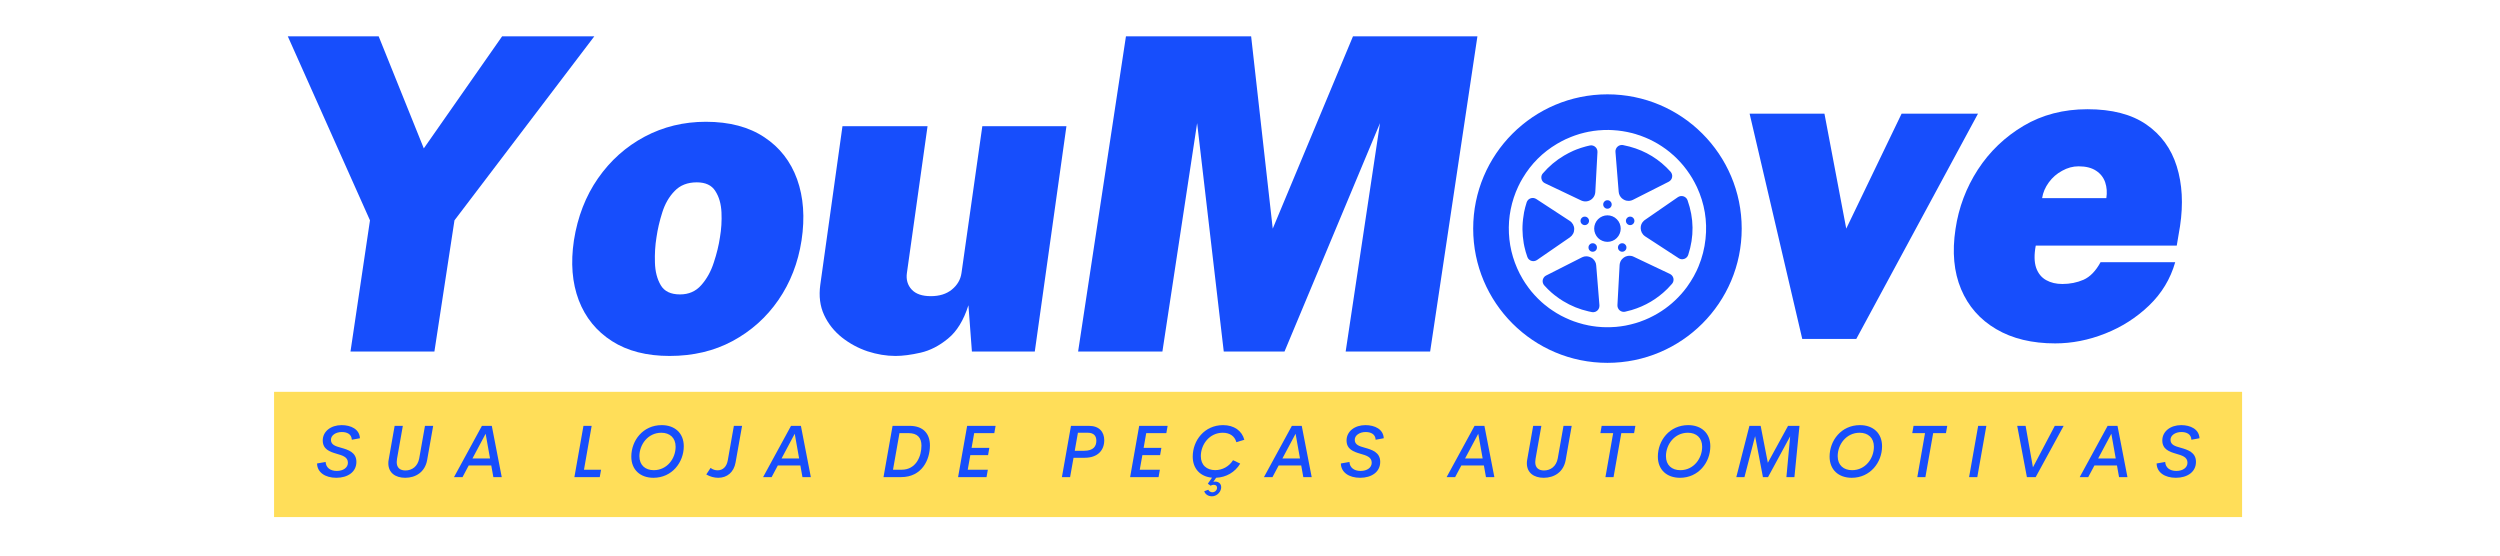 <?xml version="1.0" encoding="UTF-8"?>
<svg xmlns="http://www.w3.org/2000/svg" xmlns:xlink="http://www.w3.org/1999/xlink" width="270" zoomAndPan="magnify" viewBox="0 0 202.5 45" height="60" preserveAspectRatio="xMidYMid meet" version="1.0">
  <defs>
    <g></g>
    <clipPath id="27c76f5735">
      <path d="M 119.328 7.641 L 141.078 7.641 L 141.078 29.391 L 119.328 29.391 Z M 119.328 7.641 " clip-rule="nonzero"></path>
    </clipPath>
  </defs>
  <g fill="#174efc" fill-opacity="1">
    <g transform="translate(20.734, 28.473)">
      <g>
        <path d="M 7.656 0 L 9.234 -10.625 L 2.578 -25.531 L 9.938 -25.531 L 13.594 -16.453 L 19.938 -25.531 L 27.406 -25.531 L 16.078 -10.625 L 14.453 0 Z M 7.656 0 "></path>
      </g>
    </g>
  </g>
  <g fill="#174efc" fill-opacity="1">
    <g transform="translate(45.628, 28.473)">
      <g>
        <path d="M 8.609 0.359 C 6.754 0.359 5.195 -0.039 3.938 -0.844 C 2.688 -1.645 1.789 -2.75 1.25 -4.156 C 0.719 -5.562 0.586 -7.176 0.859 -9 C 1.16 -10.914 1.812 -12.594 2.812 -14.031 C 3.82 -15.477 5.082 -16.602 6.594 -17.406 C 8.102 -18.207 9.754 -18.609 11.547 -18.609 C 13.453 -18.609 15.031 -18.191 16.281 -17.359 C 17.531 -16.535 18.414 -15.398 18.938 -13.953 C 19.457 -12.504 19.578 -10.852 19.297 -9 C 19.016 -7.188 18.391 -5.578 17.422 -4.172 C 16.453 -2.766 15.211 -1.656 13.703 -0.844 C 12.203 -0.039 10.504 0.359 8.609 0.359 Z M 9.453 -4.625 C 10.16 -4.625 10.734 -4.875 11.172 -5.375 C 11.617 -5.875 11.957 -6.484 12.188 -7.203 C 12.426 -7.922 12.594 -8.602 12.688 -9.25 C 12.801 -9.906 12.844 -10.578 12.812 -11.266 C 12.781 -11.961 12.613 -12.539 12.312 -13 C 12.02 -13.469 11.52 -13.703 10.812 -13.703 C 10.062 -13.703 9.461 -13.469 9.016 -13 C 8.566 -12.539 8.234 -11.961 8.016 -11.266 C 7.797 -10.578 7.641 -9.906 7.547 -9.25 C 7.441 -8.602 7.398 -7.922 7.422 -7.203 C 7.441 -6.484 7.598 -5.875 7.891 -5.375 C 8.18 -4.875 8.703 -4.625 9.453 -4.625 Z M 9.453 -4.625 "></path>
      </g>
    </g>
  </g>
  <g fill="#174efc" fill-opacity="1">
    <g transform="translate(65.365, 28.473)">
      <g>
        <path d="M 7.172 0.359 C 6.43 0.359 5.676 0.234 4.906 -0.016 C 4.145 -0.273 3.453 -0.648 2.828 -1.141 C 2.203 -1.641 1.723 -2.242 1.391 -2.953 C 1.055 -3.672 0.953 -4.488 1.078 -5.406 L 2.875 -18.25 L 9.766 -18.25 L 8.094 -6.359 C 8.02 -5.828 8.148 -5.379 8.484 -5.016 C 8.816 -4.66 9.332 -4.484 10.031 -4.484 C 10.727 -4.484 11.297 -4.66 11.734 -5.016 C 12.18 -5.379 12.441 -5.828 12.516 -6.359 L 14.203 -18.25 L 21.016 -18.25 L 18.453 0 L 13.359 0 L 13.078 -3.75 C 12.691 -2.531 12.141 -1.629 11.422 -1.047 C 10.711 -0.461 9.973 -0.082 9.203 0.094 C 8.43 0.27 7.754 0.359 7.172 0.359 Z M 7.172 0.359 "></path>
      </g>
    </g>
  </g>
  <g fill="#174efc" fill-opacity="1">
    <g transform="translate(86.233, 28.473)">
      <g>
        <path d="M 1.094 0 L 4.969 -25.531 L 15.109 -25.531 L 16.859 -9.953 L 23.359 -25.531 L 33.438 -25.531 L 29.609 0 L 22.766 0 L 25.547 -18.5 L 17.812 0 L 12.891 0 L 10.734 -18.5 L 7.922 0 Z M 1.094 0 "></path>
      </g>
    </g>
  </g>
  <g clip-path="url(#27c76f5735)">
    <path fill="#174efc" d="M 130.203 7.641 C 124.195 7.641 119.328 12.512 119.328 18.516 C 119.328 24.523 124.195 29.391 130.203 29.391 C 136.211 29.391 141.078 24.523 141.078 18.516 C 141.078 12.512 136.211 7.641 130.203 7.641 Z M 138.148 19.355 C 138.066 20.121 137.879 20.863 137.582 21.578 C 137.535 21.695 137.48 21.812 137.426 21.93 C 137.285 22.23 137.121 22.527 136.938 22.809 C 136.844 22.961 136.742 23.109 136.637 23.254 C 136.559 23.359 136.48 23.461 136.398 23.562 C 135.801 24.293 135.098 24.902 134.285 25.383 C 134.18 25.445 134.074 25.504 133.965 25.562 C 133.938 25.578 133.91 25.59 133.883 25.605 C 133.781 25.66 133.68 25.711 133.578 25.758 C 133.57 25.762 133.566 25.766 133.559 25.766 C 133.449 25.816 133.34 25.863 133.23 25.91 C 133.203 25.922 133.176 25.934 133.148 25.941 C 133.047 25.984 132.945 26.02 132.848 26.055 C 132.836 26.059 132.824 26.066 132.812 26.07 C 132.699 26.105 132.59 26.141 132.477 26.176 C 132.449 26.184 132.422 26.191 132.391 26.199 C 132.293 26.227 132.195 26.254 132.098 26.277 C 132.078 26.281 132.062 26.289 132.047 26.289 C 131.938 26.316 131.824 26.34 131.711 26.363 C 131.684 26.367 131.656 26.375 131.629 26.379 C 131.527 26.395 131.43 26.41 131.332 26.426 C 131.312 26.43 131.297 26.434 131.277 26.434 C 131.164 26.449 131.051 26.461 130.938 26.473 C 130.91 26.477 130.883 26.477 130.855 26.48 C 130.758 26.488 130.664 26.492 130.566 26.496 C 130.543 26.5 130.523 26.5 130.5 26.5 C 130.387 26.504 130.273 26.508 130.16 26.504 C 130.137 26.504 130.109 26.504 130.086 26.504 C 129.988 26.504 129.891 26.5 129.793 26.496 C 129.773 26.492 129.75 26.492 129.73 26.492 C 129.617 26.484 129.508 26.477 129.395 26.465 C 129.371 26.461 129.344 26.457 129.316 26.457 C 129.223 26.445 129.125 26.434 129.027 26.418 C 129.008 26.414 128.988 26.41 128.969 26.41 C 128.859 26.391 128.75 26.371 128.637 26.352 C 128.613 26.344 128.586 26.34 128.559 26.332 C 128.465 26.312 128.367 26.293 128.273 26.27 C 128.254 26.262 128.238 26.258 128.219 26.254 C 128.113 26.227 128.004 26.195 127.898 26.164 C 127.871 26.156 127.844 26.148 127.82 26.141 C 127.727 26.109 127.633 26.078 127.539 26.047 C 127.52 26.039 127.504 26.035 127.488 26.031 C 127.383 25.992 127.277 25.953 127.176 25.91 C 127.148 25.898 127.125 25.887 127.098 25.875 C 127.008 25.84 126.914 25.797 126.824 25.754 C 126.809 25.75 126.797 25.742 126.781 25.734 C 126.68 25.688 126.578 25.637 126.48 25.586 C 126.453 25.57 126.43 25.559 126.406 25.547 C 126.316 25.496 126.227 25.445 126.141 25.395 C 126.129 25.387 126.113 25.383 126.102 25.375 C 126.004 25.316 125.91 25.254 125.816 25.191 C 125.793 25.18 125.77 25.16 125.746 25.145 C 125.656 25.09 125.574 25.027 125.488 24.969 C 125.477 24.961 125.469 24.953 125.457 24.945 C 125.367 24.879 125.277 24.809 125.188 24.734 C 125.164 24.719 125.145 24.699 125.121 24.684 C 125.039 24.613 124.957 24.543 124.875 24.473 C 124.871 24.465 124.863 24.461 124.855 24.453 C 124.77 24.375 124.684 24.297 124.602 24.215 C 124.582 24.195 124.562 24.172 124.539 24.152 C 124.461 24.074 124.387 23.992 124.309 23.91 C 124.305 23.906 124.301 23.902 124.297 23.898 C 124.215 23.809 124.141 23.719 124.062 23.629 C 124.047 23.605 124.027 23.586 124.008 23.562 C 123.938 23.473 123.863 23.379 123.793 23.285 C 123.793 23.285 123.789 23.281 123.789 23.277 C 123.715 23.184 123.648 23.082 123.582 22.984 C 123.562 22.957 123.547 22.934 123.531 22.91 C 123.465 22.809 123.398 22.703 123.336 22.598 C 123 22.035 122.742 21.441 122.551 20.816 C 122.363 20.191 122.254 19.551 122.223 18.895 C 122.191 18.242 122.238 17.594 122.367 16.953 C 122.496 16.312 122.699 15.695 122.977 15.105 C 123.086 14.871 123.207 14.645 123.34 14.426 C 124.031 13.262 124.957 12.34 126.121 11.648 C 126.227 11.586 126.332 11.527 126.441 11.469 C 126.469 11.457 126.496 11.441 126.523 11.426 C 126.625 11.375 126.727 11.324 126.828 11.273 C 126.836 11.273 126.84 11.27 126.848 11.266 C 126.957 11.215 127.066 11.168 127.176 11.125 C 127.203 11.113 127.23 11.102 127.258 11.09 C 127.359 11.051 127.461 11.012 127.559 10.977 C 127.57 10.973 127.582 10.969 127.594 10.965 C 127.707 10.926 127.816 10.891 127.93 10.855 C 127.957 10.848 127.984 10.84 128.012 10.832 C 128.113 10.805 128.211 10.777 128.309 10.754 C 128.324 10.75 128.34 10.746 128.355 10.742 C 128.469 10.715 128.582 10.691 128.695 10.668 C 128.723 10.664 128.75 10.66 128.777 10.656 C 128.875 10.637 128.973 10.621 129.07 10.605 C 129.09 10.605 129.109 10.602 129.129 10.598 C 129.242 10.582 129.355 10.57 129.469 10.559 C 129.496 10.559 129.523 10.555 129.551 10.555 C 129.648 10.547 129.742 10.539 129.84 10.535 C 129.863 10.535 129.883 10.531 129.906 10.531 C 130.02 10.527 130.133 10.527 130.242 10.527 C 130.27 10.527 130.297 10.527 130.32 10.527 C 130.418 10.531 130.516 10.535 130.613 10.539 C 130.633 10.539 130.656 10.539 130.676 10.543 C 130.789 10.547 130.898 10.559 131.012 10.57 C 131.035 10.57 131.062 10.574 131.09 10.578 C 131.184 10.59 131.281 10.602 131.379 10.617 C 131.398 10.617 131.418 10.621 131.438 10.625 C 131.547 10.641 131.656 10.66 131.766 10.684 C 131.793 10.688 131.82 10.695 131.844 10.699 C 131.941 10.719 132.035 10.742 132.133 10.766 C 132.148 10.77 132.168 10.773 132.188 10.777 C 132.293 10.805 132.402 10.836 132.508 10.867 C 132.535 10.875 132.562 10.883 132.586 10.895 C 132.68 10.922 132.773 10.953 132.867 10.984 C 132.883 10.992 132.902 10.996 132.918 11.004 C 133.023 11.043 133.125 11.082 133.23 11.125 C 133.258 11.133 133.281 11.145 133.305 11.156 C 133.398 11.195 133.492 11.234 133.582 11.277 C 133.594 11.285 133.609 11.289 133.625 11.297 C 133.727 11.344 133.828 11.395 133.926 11.449 C 133.949 11.461 133.977 11.473 134 11.488 C 134.09 11.535 134.18 11.586 134.266 11.637 C 134.277 11.645 134.289 11.652 134.305 11.66 C 134.398 11.715 134.496 11.777 134.59 11.84 C 134.613 11.855 134.637 11.871 134.66 11.887 C 134.746 11.945 134.832 12.004 134.918 12.066 C 134.926 12.074 134.938 12.078 134.945 12.086 C 135.039 12.156 135.129 12.227 135.219 12.297 C 135.242 12.316 135.262 12.332 135.285 12.352 C 135.367 12.418 135.449 12.488 135.527 12.562 C 135.535 12.566 135.543 12.574 135.551 12.578 C 135.637 12.656 135.723 12.738 135.805 12.82 C 135.824 12.84 135.844 12.859 135.863 12.879 C 135.941 12.957 136.02 13.039 136.094 13.121 C 136.102 13.125 136.105 13.133 136.109 13.137 C 136.188 13.223 136.266 13.312 136.34 13.402 C 136.359 13.426 136.379 13.449 136.398 13.473 C 136.469 13.562 136.543 13.652 136.609 13.746 C 136.613 13.75 136.617 13.75 136.617 13.754 C 136.688 13.852 136.758 13.949 136.824 14.051 C 136.84 14.074 136.859 14.098 136.875 14.125 C 136.941 14.227 137.008 14.328 137.07 14.434 C 137.207 14.668 137.336 14.91 137.453 15.156 C 138.07 16.492 138.305 17.891 138.148 19.352 Z M 129.555 24.73 C 129.555 24.77 129.555 24.809 129.547 24.848 C 129.547 24.859 129.543 24.871 129.539 24.887 C 129.535 24.91 129.527 24.934 129.52 24.957 C 129.516 24.973 129.508 24.984 129.5 24.996 C 129.492 25.016 129.48 25.035 129.469 25.055 C 129.461 25.07 129.449 25.082 129.441 25.094 C 129.43 25.109 129.414 25.125 129.398 25.141 C 129.387 25.152 129.375 25.16 129.363 25.172 C 129.348 25.184 129.332 25.195 129.312 25.207 C 129.301 25.215 129.285 25.223 129.273 25.23 C 129.254 25.242 129.234 25.25 129.215 25.258 C 129.199 25.262 129.184 25.266 129.168 25.27 C 129.148 25.277 129.125 25.281 129.105 25.281 C 129.09 25.285 129.074 25.289 129.059 25.289 C 129.055 25.289 129.047 25.289 129.043 25.289 C 129.012 25.289 128.98 25.285 128.949 25.281 C 128.859 25.266 128.766 25.246 128.676 25.223 C 127.941 25.059 127.254 24.777 126.613 24.387 C 126.508 24.324 126.406 24.258 126.305 24.188 C 126.176 24.098 126.047 24.004 125.918 23.902 C 125.844 23.844 125.773 23.785 125.699 23.723 C 125.484 23.535 125.277 23.332 125.086 23.117 C 125.059 23.09 125.035 23.055 125.016 23.02 C 124.996 22.984 124.98 22.945 124.973 22.91 C 124.941 22.789 124.949 22.676 125 22.566 C 125.051 22.453 125.129 22.371 125.238 22.316 L 126.977 21.434 L 128.133 20.848 C 128.16 20.836 128.191 20.82 128.227 20.809 C 128.234 20.805 128.246 20.805 128.258 20.801 C 128.277 20.793 128.297 20.785 128.32 20.781 C 128.332 20.777 128.344 20.777 128.359 20.773 C 128.375 20.773 128.395 20.77 128.414 20.766 C 128.426 20.766 128.441 20.766 128.453 20.766 C 128.469 20.762 128.48 20.762 128.492 20.762 C 128.496 20.762 128.5 20.762 128.504 20.762 C 128.547 20.762 128.59 20.766 128.633 20.773 C 128.641 20.777 128.648 20.777 128.656 20.781 C 128.695 20.789 128.73 20.797 128.766 20.812 C 128.773 20.812 128.781 20.816 128.789 20.82 C 128.828 20.836 128.867 20.855 128.902 20.875 C 128.91 20.879 128.918 20.887 128.926 20.891 C 128.961 20.91 128.988 20.934 129.02 20.957 C 129.023 20.965 129.027 20.969 129.035 20.973 C 129.066 21 129.094 21.031 129.121 21.066 C 129.129 21.074 129.133 21.082 129.141 21.09 C 129.164 21.121 129.188 21.156 129.203 21.191 C 129.207 21.195 129.211 21.199 129.211 21.203 C 129.23 21.242 129.246 21.285 129.262 21.328 C 129.262 21.34 129.266 21.352 129.27 21.359 C 129.281 21.406 129.289 21.453 129.293 21.5 C 129.293 21.5 129.535 24.492 129.535 24.492 Z M 135.438 22.984 C 135.316 23.125 135.191 23.258 135.062 23.391 C 134.238 24.207 133.273 24.781 132.164 25.113 C 131.988 25.164 131.809 25.211 131.629 25.25 C 131.594 25.258 131.559 25.262 131.523 25.262 C 131.52 25.262 131.516 25.258 131.512 25.258 C 131.5 25.258 131.488 25.258 131.473 25.254 C 131.449 25.254 131.426 25.25 131.402 25.246 C 131.387 25.242 131.375 25.234 131.359 25.23 C 131.34 25.223 131.32 25.215 131.301 25.207 C 131.285 25.199 131.273 25.191 131.262 25.184 C 131.242 25.172 131.223 25.16 131.207 25.148 C 131.195 25.137 131.184 25.129 131.172 25.117 C 131.156 25.102 131.145 25.086 131.129 25.07 C 131.121 25.059 131.109 25.047 131.102 25.035 C 131.09 25.016 131.078 24.996 131.07 24.977 C 131.062 24.965 131.055 24.953 131.051 24.938 C 131.039 24.914 131.031 24.891 131.027 24.867 C 131.023 24.855 131.02 24.844 131.02 24.832 C 131.012 24.793 131.008 24.754 131.012 24.715 L 131.188 21.477 C 131.191 21.445 131.195 21.414 131.199 21.383 C 131.199 21.371 131.203 21.363 131.203 21.355 C 131.211 21.332 131.215 21.312 131.223 21.289 C 131.223 21.281 131.227 21.27 131.23 21.262 C 131.238 21.238 131.246 21.219 131.254 21.195 C 131.258 21.191 131.262 21.184 131.262 21.176 C 131.277 21.148 131.289 21.125 131.305 21.098 C 131.309 21.094 131.312 21.09 131.316 21.082 C 131.328 21.062 131.344 21.043 131.355 21.027 C 131.363 21.02 131.367 21.012 131.375 21.004 C 131.387 20.988 131.402 20.973 131.418 20.961 C 131.422 20.953 131.43 20.945 131.438 20.941 C 131.453 20.922 131.473 20.906 131.496 20.891 C 131.496 20.887 131.5 20.887 131.5 20.883 C 131.523 20.867 131.547 20.852 131.574 20.836 C 131.578 20.832 131.586 20.828 131.594 20.824 C 131.613 20.812 131.633 20.805 131.648 20.793 C 131.66 20.789 131.668 20.785 131.676 20.781 C 131.695 20.773 131.715 20.766 131.734 20.762 C 131.742 20.758 131.75 20.754 131.758 20.754 C 131.785 20.742 131.812 20.738 131.844 20.73 C 131.848 20.73 131.852 20.73 131.859 20.73 C 131.883 20.727 131.906 20.723 131.93 20.719 C 131.938 20.719 131.949 20.719 131.957 20.719 C 131.969 20.719 131.98 20.719 131.988 20.719 C 132 20.719 132.008 20.719 132.016 20.719 C 132.031 20.719 132.043 20.719 132.055 20.723 C 132.074 20.723 132.094 20.727 132.113 20.727 C 132.125 20.73 132.137 20.73 132.148 20.734 C 132.168 20.738 132.191 20.746 132.211 20.75 C 132.223 20.754 132.23 20.754 132.242 20.758 C 132.273 20.77 132.305 20.781 132.332 20.797 L 132.906 21.07 L 135.262 22.188 C 135.332 22.223 135.395 22.27 135.445 22.332 C 135.496 22.395 135.527 22.465 135.547 22.543 C 135.562 22.621 135.562 22.699 135.543 22.777 C 135.523 22.855 135.488 22.922 135.438 22.984 Z M 136.691 16.219 C 137.211 17.688 137.23 19.164 136.746 20.645 C 136.734 20.68 136.719 20.715 136.699 20.746 C 136.695 20.754 136.688 20.762 136.684 20.77 C 136.668 20.797 136.648 20.82 136.625 20.84 C 136.625 20.844 136.621 20.848 136.617 20.852 C 136.594 20.875 136.566 20.895 136.539 20.914 C 136.531 20.918 136.523 20.922 136.516 20.926 C 136.492 20.941 136.465 20.953 136.438 20.965 C 136.434 20.965 136.426 20.969 136.418 20.973 C 136.387 20.98 136.355 20.988 136.32 20.992 C 136.312 20.996 136.305 20.996 136.297 20.996 C 136.285 20.996 136.27 21 136.254 21 C 136.242 21 136.227 20.996 136.211 20.996 C 136.203 20.996 136.199 20.996 136.191 20.996 C 136.16 20.988 136.125 20.98 136.094 20.973 C 136.086 20.969 136.078 20.965 136.07 20.965 C 136.035 20.949 136.004 20.934 135.973 20.914 L 133.258 19.145 C 133.23 19.125 133.203 19.102 133.176 19.082 C 133.148 19.059 133.125 19.035 133.102 19.012 C 133.059 18.961 133.02 18.906 132.988 18.848 C 132.93 18.734 132.898 18.613 132.895 18.48 C 132.891 18.238 132.98 18.039 133.16 17.875 C 133.188 17.852 133.215 17.832 133.242 17.812 L 135.91 15.969 C 135.941 15.949 135.973 15.934 136.008 15.918 C 136.016 15.914 136.023 15.914 136.031 15.91 C 136.066 15.898 136.098 15.891 136.133 15.883 C 136.137 15.883 136.141 15.883 136.145 15.883 C 136.164 15.879 136.184 15.879 136.203 15.879 C 136.215 15.879 136.227 15.879 136.234 15.883 C 136.246 15.883 136.254 15.883 136.262 15.883 C 136.297 15.887 136.328 15.895 136.359 15.902 C 136.363 15.902 136.367 15.906 136.371 15.906 C 136.398 15.918 136.43 15.93 136.457 15.945 C 136.461 15.949 136.469 15.953 136.477 15.957 C 136.508 15.977 136.535 15.996 136.559 16.02 C 136.586 16.043 136.605 16.07 136.629 16.098 C 136.633 16.105 136.637 16.113 136.641 16.121 C 136.66 16.152 136.68 16.184 136.691 16.219 Z M 130.938 11.977 C 130.945 11.965 130.957 11.953 130.965 11.941 C 130.977 11.922 130.992 11.906 131.008 11.891 C 131.02 11.883 131.031 11.871 131.043 11.863 C 131.059 11.848 131.074 11.836 131.094 11.824 C 131.105 11.816 131.117 11.809 131.133 11.801 C 131.152 11.793 131.172 11.781 131.191 11.777 C 131.207 11.77 131.223 11.766 131.234 11.762 C 131.258 11.758 131.277 11.754 131.301 11.75 C 131.316 11.746 131.332 11.746 131.348 11.746 C 131.352 11.746 131.359 11.742 131.363 11.742 C 131.395 11.742 131.426 11.746 131.457 11.75 C 131.641 11.785 131.82 11.828 132 11.875 C 133.309 12.227 134.414 12.906 135.32 13.914 C 135.371 13.973 135.41 14.043 135.43 14.121 C 135.453 14.195 135.457 14.273 135.441 14.352 C 135.426 14.434 135.395 14.504 135.348 14.566 C 135.297 14.633 135.238 14.68 135.168 14.719 L 132.273 16.184 C 132.242 16.199 132.211 16.211 132.18 16.223 C 132.172 16.227 132.16 16.23 132.148 16.234 C 132.129 16.238 132.105 16.246 132.086 16.25 C 132.074 16.254 132.062 16.254 132.047 16.258 C 132.031 16.262 132.012 16.266 131.992 16.266 C 131.977 16.266 131.965 16.27 131.953 16.27 C 131.938 16.27 131.926 16.27 131.91 16.27 C 131.91 16.27 131.906 16.27 131.902 16.27 C 131.859 16.27 131.816 16.266 131.773 16.258 C 131.766 16.258 131.758 16.254 131.746 16.254 C 131.711 16.246 131.676 16.234 131.641 16.223 C 131.633 16.219 131.625 16.215 131.617 16.215 C 131.578 16.199 131.539 16.18 131.504 16.156 C 131.496 16.152 131.488 16.148 131.48 16.141 C 131.445 16.121 131.418 16.098 131.387 16.074 C 131.383 16.07 131.379 16.066 131.371 16.062 C 131.34 16.031 131.312 16 131.285 15.969 C 131.277 15.961 131.273 15.953 131.266 15.941 C 131.242 15.91 131.219 15.875 131.199 15.84 C 131.199 15.836 131.195 15.832 131.195 15.828 C 131.176 15.789 131.16 15.746 131.145 15.703 C 131.145 15.695 131.141 15.684 131.137 15.672 C 131.125 15.625 131.117 15.578 131.113 15.531 L 130.852 12.301 C 130.852 12.262 130.852 12.223 130.855 12.184 C 130.859 12.172 130.863 12.16 130.867 12.148 C 130.871 12.121 130.879 12.098 130.887 12.074 C 130.891 12.062 130.898 12.047 130.906 12.035 C 130.914 12.016 130.926 11.996 130.938 11.977 Z M 124.273 21.148 C 124.27 21.148 124.266 21.148 124.262 21.148 C 124.242 21.152 124.223 21.152 124.203 21.152 C 124.191 21.152 124.18 21.152 124.168 21.152 C 124.16 21.152 124.152 21.152 124.145 21.148 C 124.109 21.145 124.078 21.141 124.043 21.129 C 124.043 21.129 124.039 21.125 124.035 21.125 C 124.004 21.117 123.977 21.102 123.949 21.09 C 123.941 21.082 123.938 21.078 123.93 21.074 C 123.898 21.059 123.871 21.039 123.848 21.016 C 123.82 20.988 123.797 20.961 123.777 20.934 C 123.773 20.926 123.77 20.918 123.762 20.91 C 123.742 20.879 123.727 20.848 123.715 20.812 C 123.617 20.543 123.539 20.266 123.477 19.984 C 123.457 19.891 123.441 19.797 123.422 19.707 C 123.359 19.336 123.324 18.961 123.32 18.582 C 123.32 18.398 123.324 18.211 123.34 18.023 C 123.348 17.93 123.355 17.84 123.367 17.746 C 123.387 17.562 123.414 17.379 123.449 17.195 C 123.504 16.922 123.574 16.652 123.66 16.387 C 123.672 16.352 123.688 16.32 123.707 16.285 C 123.711 16.277 123.719 16.27 123.723 16.262 C 123.738 16.238 123.758 16.215 123.781 16.191 C 123.781 16.188 123.785 16.184 123.789 16.18 C 123.812 16.156 123.84 16.137 123.867 16.117 C 123.875 16.113 123.883 16.109 123.891 16.105 C 123.914 16.09 123.941 16.078 123.969 16.07 C 123.973 16.066 123.98 16.062 123.984 16.062 C 124.02 16.051 124.051 16.043 124.086 16.039 C 124.094 16.039 124.102 16.039 124.109 16.039 C 124.121 16.035 124.137 16.035 124.152 16.035 C 124.164 16.035 124.18 16.035 124.195 16.039 C 124.203 16.039 124.207 16.039 124.215 16.039 C 124.246 16.043 124.281 16.051 124.312 16.062 C 124.32 16.062 124.328 16.066 124.336 16.07 C 124.367 16.082 124.402 16.098 124.434 16.117 L 127.148 17.891 C 127.258 17.961 127.348 18.059 127.414 18.176 C 127.477 18.293 127.512 18.418 127.512 18.551 C 127.512 18.684 127.484 18.812 127.422 18.93 C 127.359 19.047 127.273 19.145 127.164 19.223 L 126.562 19.637 L 124.496 21.062 C 124.465 21.082 124.43 21.102 124.398 21.113 C 124.391 21.117 124.383 21.121 124.375 21.121 C 124.34 21.133 124.309 21.145 124.273 21.148 Z M 124.859 14.488 C 124.852 14.453 124.848 14.414 124.848 14.375 C 124.848 14.25 124.887 14.141 124.969 14.047 C 125.461 13.473 126.035 12.988 126.688 12.602 C 126.812 12.527 126.941 12.457 127.07 12.391 C 127.195 12.328 127.324 12.266 127.453 12.207 C 127.539 12.172 127.625 12.133 127.711 12.102 C 127.828 12.055 127.945 12.016 128.062 11.977 C 128.184 11.938 128.309 11.898 128.434 11.867 C 128.488 11.852 128.539 11.84 128.59 11.828 C 128.652 11.812 128.715 11.797 128.777 11.785 C 128.812 11.777 128.848 11.773 128.883 11.773 C 128.887 11.773 128.891 11.773 128.891 11.773 C 128.906 11.773 128.918 11.777 128.934 11.777 C 128.957 11.781 128.98 11.785 129.004 11.789 C 129.02 11.793 129.031 11.797 129.047 11.801 C 129.066 11.809 129.086 11.816 129.105 11.828 C 129.121 11.832 129.133 11.84 129.145 11.848 C 129.164 11.859 129.18 11.871 129.199 11.887 C 129.211 11.895 129.223 11.906 129.23 11.914 C 129.246 11.93 129.262 11.945 129.277 11.961 C 129.285 11.973 129.293 11.984 129.305 11.996 C 129.316 12.016 129.328 12.035 129.336 12.055 C 129.344 12.07 129.352 12.082 129.355 12.094 C 129.363 12.117 129.371 12.141 129.379 12.168 C 129.383 12.18 129.387 12.191 129.387 12.203 C 129.395 12.242 129.398 12.281 129.395 12.32 L 129.219 15.555 C 129.215 15.59 129.211 15.621 129.207 15.652 C 129.207 15.66 129.203 15.672 129.199 15.68 C 129.195 15.699 129.191 15.723 129.184 15.742 C 129.184 15.754 129.18 15.762 129.176 15.773 C 129.168 15.793 129.16 15.816 129.152 15.836 C 129.148 15.844 129.145 15.848 129.141 15.855 C 129.129 15.883 129.117 15.91 129.102 15.934 C 129.098 15.941 129.094 15.945 129.09 15.949 C 129.078 15.969 129.062 15.988 129.051 16.004 C 129.043 16.012 129.039 16.02 129.031 16.027 C 129.02 16.043 129.004 16.059 128.992 16.074 C 128.984 16.078 128.977 16.086 128.969 16.094 C 128.953 16.109 128.934 16.129 128.914 16.145 C 128.91 16.145 128.906 16.148 128.906 16.148 C 128.883 16.168 128.859 16.184 128.832 16.199 C 128.828 16.203 128.82 16.207 128.812 16.211 C 128.793 16.219 128.773 16.23 128.758 16.238 C 128.746 16.242 128.738 16.246 128.73 16.25 C 128.711 16.258 128.691 16.266 128.672 16.273 C 128.664 16.277 128.656 16.277 128.648 16.281 C 128.621 16.289 128.594 16.297 128.562 16.301 C 128.559 16.301 128.555 16.305 128.547 16.305 C 128.523 16.309 128.5 16.312 128.477 16.312 C 128.469 16.312 128.457 16.312 128.449 16.312 C 128.438 16.312 128.426 16.316 128.418 16.316 C 128.406 16.316 128.398 16.312 128.391 16.312 C 128.375 16.312 128.363 16.312 128.352 16.312 C 128.332 16.309 128.312 16.309 128.293 16.305 C 128.281 16.301 128.27 16.301 128.258 16.297 C 128.238 16.293 128.215 16.289 128.195 16.281 C 128.188 16.281 128.176 16.277 128.164 16.273 C 128.133 16.262 128.105 16.25 128.074 16.238 C 128.074 16.238 127.098 15.773 127.098 15.773 L 125.145 14.844 C 124.992 14.773 124.898 14.652 124.859 14.488 Z M 131.277 18.516 C 131.277 18.66 131.25 18.797 131.195 18.926 C 131.141 19.059 131.062 19.176 130.961 19.277 C 130.863 19.379 130.746 19.453 130.613 19.508 C 130.484 19.562 130.344 19.59 130.203 19.59 C 130.059 19.59 129.922 19.562 129.793 19.508 C 129.66 19.453 129.543 19.379 129.441 19.277 C 129.344 19.176 129.266 19.059 129.211 18.926 C 129.156 18.797 129.129 18.66 129.129 18.516 C 129.129 18.375 129.156 18.238 129.211 18.105 C 129.266 17.973 129.344 17.855 129.441 17.758 C 129.543 17.656 129.66 17.578 129.793 17.523 C 129.922 17.469 130.059 17.441 130.203 17.441 C 130.344 17.441 130.484 17.469 130.613 17.523 C 130.746 17.578 130.863 17.656 130.961 17.758 C 131.062 17.855 131.141 17.973 131.195 18.105 C 131.25 18.238 131.277 18.375 131.277 18.516 Z M 129.859 16.562 C 129.859 16.465 129.895 16.387 129.961 16.32 C 130.027 16.25 130.109 16.219 130.203 16.219 C 130.297 16.219 130.379 16.25 130.445 16.32 C 130.512 16.387 130.547 16.465 130.547 16.562 C 130.547 16.656 130.512 16.738 130.445 16.805 C 130.379 16.871 130.297 16.906 130.203 16.906 C 130.109 16.906 130.027 16.871 129.961 16.805 C 129.895 16.738 129.859 16.656 129.859 16.562 Z M 128.668 20.047 C 128.668 19.949 128.699 19.871 128.766 19.805 C 128.832 19.734 128.914 19.703 129.008 19.703 C 129.105 19.703 129.184 19.734 129.254 19.805 C 129.32 19.871 129.352 19.949 129.352 20.047 C 129.352 20.141 129.32 20.223 129.254 20.289 C 129.184 20.355 129.105 20.391 129.008 20.391 C 128.914 20.391 128.832 20.355 128.766 20.289 C 128.699 20.223 128.668 20.141 128.668 20.047 Z M 131.742 20.047 C 131.742 20.141 131.707 20.223 131.641 20.289 C 131.574 20.355 131.492 20.391 131.398 20.391 C 131.305 20.391 131.223 20.355 131.156 20.289 C 131.09 20.223 131.055 20.141 131.055 20.047 C 131.055 19.949 131.09 19.871 131.156 19.805 C 131.223 19.734 131.305 19.703 131.398 19.703 C 131.492 19.703 131.574 19.734 131.641 19.805 C 131.707 19.871 131.742 19.949 131.742 20.047 Z M 128.711 17.891 C 128.711 17.984 128.676 18.066 128.609 18.133 C 128.543 18.199 128.461 18.234 128.367 18.234 C 128.273 18.234 128.191 18.199 128.125 18.133 C 128.055 18.066 128.023 17.984 128.023 17.891 C 128.023 17.793 128.055 17.715 128.125 17.648 C 128.191 17.578 128.273 17.547 128.367 17.547 C 128.461 17.547 128.543 17.578 128.609 17.648 C 128.676 17.715 128.711 17.793 128.711 17.891 Z M 131.699 17.891 C 131.699 17.793 131.734 17.715 131.801 17.648 C 131.867 17.578 131.949 17.547 132.043 17.547 C 132.137 17.547 132.219 17.578 132.285 17.648 C 132.352 17.715 132.387 17.793 132.387 17.891 C 132.387 17.984 132.352 18.066 132.285 18.133 C 132.219 18.199 132.137 18.234 132.043 18.234 C 131.949 18.234 131.867 18.199 131.801 18.133 C 131.734 18.066 131.699 17.984 131.699 17.891 Z M 131.699 17.891 " fill-opacity="1" fill-rule="nonzero"></path>
  </g>
  <path fill="#ffde59" d="M 22.199 31.738 L 181.609 31.738 L 181.609 41.883 L 22.199 41.883 L 22.199 31.738 " fill-opacity="1" fill-rule="nonzero"></path>
  <g fill="#174efc" fill-opacity="1">
    <g transform="translate(25.513, 38.646)">
      <g>
        <path d="M 1.727 0.055 C 2.652 0.055 3.355 -0.414 3.355 -1.234 C 3.355 -2.008 2.695 -2.215 2.109 -2.379 C 1.664 -2.504 1.293 -2.609 1.293 -3.027 C 1.293 -3.379 1.676 -3.652 2.176 -3.652 C 2.598 -3.652 2.969 -3.477 2.984 -3.027 L 3.641 -3.148 C 3.609 -3.883 2.91 -4.211 2.156 -4.211 C 1.289 -4.211 0.629 -3.703 0.629 -2.969 C 0.629 -2.25 1.199 -2.055 1.754 -1.891 C 2.227 -1.754 2.668 -1.633 2.668 -1.164 C 2.668 -0.766 2.289 -0.5 1.766 -0.5 C 1.234 -0.5 0.887 -0.773 0.863 -1.227 L 0.168 -1.105 C 0.18 -0.383 0.828 0.055 1.727 0.055 Z M 1.727 0.055 "></path>
      </g>
    </g>
  </g>
  <g fill="#174efc" fill-opacity="1">
    <g transform="translate(31.017, 38.646)">
      <g>
        <path d="M 1.805 0.055 C 2.66 0.055 3.41 -0.414 3.582 -1.383 L 4.07 -4.152 L 3.406 -4.152 L 2.941 -1.523 C 2.82 -0.859 2.352 -0.539 1.824 -0.539 C 1.41 -0.539 1.117 -0.738 1.117 -1.215 C 1.117 -1.289 1.125 -1.383 1.141 -1.477 L 1.613 -4.152 L 0.949 -4.152 L 0.469 -1.43 C 0.445 -1.324 0.438 -1.223 0.438 -1.121 C 0.438 -0.355 1.004 0.055 1.805 0.055 Z M 1.805 0.055 "></path>
      </g>
    </g>
  </g>
  <g fill="#174efc" fill-opacity="1">
    <g transform="translate(36.934, 38.646)">
      <g>
        <path d="M 3.027 0 L 3.707 0 L 2.902 -4.152 L 2.102 -4.152 L -0.16 0 L 0.531 0 L 1.031 -0.941 L 2.859 -0.941 Z M 1.336 -1.512 L 2.402 -3.512 L 2.758 -1.512 Z M 1.336 -1.512 "></path>
      </g>
    </g>
  </g>
  <g fill="#174efc" fill-opacity="1">
    <g transform="translate(42.835, 38.646)">
      <g></g>
    </g>
  </g>
  <g fill="#174efc" fill-opacity="1">
    <g transform="translate(46.225, 38.646)">
      <g>
        <path d="M 1.078 -0.598 L 1.699 -4.152 L 1.035 -4.152 L 0.301 0 L 2.355 0 L 2.461 -0.598 Z M 1.078 -0.598 "></path>
      </g>
    </g>
  </g>
  <g fill="#174efc" fill-opacity="1">
    <g transform="translate(50.784, 38.646)">
      <g>
        <path d="M 2.145 0.055 C 3.648 0.055 4.602 -1.195 4.602 -2.5 C 4.602 -3.566 3.871 -4.211 2.812 -4.211 C 1.297 -4.211 0.352 -2.965 0.352 -1.66 C 0.352 -0.594 1.078 0.055 2.145 0.055 Z M 2.172 -0.562 C 1.488 -0.562 1.008 -0.965 1.008 -1.695 C 1.008 -2.645 1.703 -3.594 2.785 -3.594 C 3.465 -3.594 3.941 -3.188 3.941 -2.461 C 3.941 -1.512 3.258 -0.562 2.172 -0.562 Z M 2.172 -0.562 "></path>
      </g>
    </g>
  </g>
  <g fill="#174efc" fill-opacity="1">
    <g transform="translate(57.354, 38.646)">
      <g>
        <path d="M 0.824 0.055 C 1.535 0.055 2.09 -0.387 2.23 -1.199 L 2.754 -4.152 L 2.09 -4.152 L 1.598 -1.367 C 1.508 -0.852 1.211 -0.551 0.777 -0.551 C 0.574 -0.551 0.375 -0.609 0.203 -0.746 L -0.145 -0.215 C 0.156 -0.039 0.492 0.055 0.824 0.055 Z M 0.824 0.055 "></path>
      </g>
    </g>
  </g>
  <g fill="#174efc" fill-opacity="1">
    <g transform="translate(61.971, 38.646)">
      <g>
        <path d="M 3.027 0 L 3.707 0 L 2.902 -4.152 L 2.102 -4.152 L -0.16 0 L 0.531 0 L 1.031 -0.941 L 2.859 -0.941 Z M 1.336 -1.512 L 2.402 -3.512 L 2.758 -1.512 Z M 1.336 -1.512 "></path>
      </g>
    </g>
  </g>
  <g fill="#174efc" fill-opacity="1">
    <g transform="translate(67.872, 38.646)">
      <g></g>
    </g>
  </g>
  <g fill="#174efc" fill-opacity="1">
    <g transform="translate(71.263, 38.646)">
      <g>
        <path d="M 0.301 0 L 1.73 0 C 3.406 0 4.062 -1.395 4.062 -2.566 C 4.062 -3.52 3.516 -4.152 2.418 -4.152 L 1.035 -4.152 Z M 1.07 -0.598 L 1.594 -3.562 L 2.332 -3.562 C 3.051 -3.562 3.375 -3.188 3.375 -2.551 C 3.375 -1.695 2.945 -0.598 1.766 -0.598 Z M 1.07 -0.598 "></path>
      </g>
    </g>
  </g>
  <g fill="#174efc" fill-opacity="1">
    <g transform="translate(77.304, 38.646)">
      <g>
        <path d="M 3.234 -3.562 L 3.34 -4.152 L 1.035 -4.152 L 0.301 0 L 2.605 0 L 2.711 -0.598 L 1.082 -0.598 L 1.293 -1.781 L 2.73 -1.781 L 2.832 -2.367 L 1.395 -2.367 L 1.605 -3.562 Z M 3.234 -3.562 "></path>
      </g>
    </g>
  </g>
  <g fill="#174efc" fill-opacity="1">
    <g transform="translate(82.324, 38.646)">
      <g></g>
    </g>
  </g>
  <g fill="#174efc" fill-opacity="1">
    <g transform="translate(85.714, 38.646)">
      <g>
        <path d="M 2.496 -4.152 L 1.035 -4.152 L 0.301 0 L 0.965 0 L 1.242 -1.566 L 2.137 -1.566 C 3.234 -1.566 3.73 -2.203 3.73 -2.984 C 3.73 -3.656 3.328 -4.152 2.496 -4.152 Z M 2.094 -2.133 L 1.34 -2.133 L 1.598 -3.594 L 2.395 -3.594 C 2.898 -3.594 3.09 -3.32 3.09 -2.949 C 3.09 -2.508 2.867 -2.133 2.094 -2.133 Z M 2.094 -2.133 "></path>
      </g>
    </g>
  </g>
  <g fill="#174efc" fill-opacity="1">
    <g transform="translate(91.239, 38.646)">
      <g>
        <path d="M 3.234 -3.562 L 3.34 -4.152 L 1.035 -4.152 L 0.301 0 L 2.605 0 L 2.711 -0.598 L 1.082 -0.598 L 1.293 -1.781 L 2.73 -1.781 L 2.832 -2.367 L 1.395 -2.367 L 1.605 -3.562 Z M 3.234 -3.562 "></path>
      </g>
    </g>
  </g>
  <g fill="#174efc" fill-opacity="1">
    <g transform="translate(96.259, 38.646)">
      <g>
        <path d="M 2.172 -0.566 C 1.488 -0.566 1.008 -0.969 1.008 -1.699 C 1.008 -2.648 1.707 -3.594 2.785 -3.594 C 3.34 -3.594 3.754 -3.328 3.887 -2.828 L 4.531 -3.023 C 4.34 -3.754 3.699 -4.211 2.812 -4.211 C 1.297 -4.211 0.352 -2.965 0.352 -1.66 C 0.352 -0.668 0.977 -0.039 1.914 0.047 L 1.574 0.535 L 1.809 0.699 C 1.879 0.645 1.969 0.621 2.047 0.621 C 2.227 0.621 2.352 0.727 2.316 0.922 C 2.285 1.105 2.117 1.23 1.949 1.23 C 1.812 1.23 1.668 1.148 1.613 1.023 L 1.285 1.141 C 1.348 1.371 1.59 1.555 1.906 1.555 C 2.262 1.555 2.586 1.273 2.648 0.922 C 2.703 0.59 2.5 0.363 2.172 0.363 C 2.121 0.363 2.07 0.371 2.02 0.379 L 2.25 0.051 C 3.051 0.02 3.773 -0.387 4.199 -1.094 L 3.617 -1.371 C 3.305 -0.867 2.762 -0.566 2.172 -0.566 Z M 2.172 -0.566 "></path>
      </g>
    </g>
  </g>
  <g fill="#174efc" fill-opacity="1">
    <g transform="translate(102.54, 38.646)">
      <g>
        <path d="M 3.027 0 L 3.707 0 L 2.902 -4.152 L 2.102 -4.152 L -0.16 0 L 0.531 0 L 1.031 -0.941 L 2.859 -0.941 Z M 1.336 -1.512 L 2.402 -3.512 L 2.758 -1.512 Z M 1.336 -1.512 "></path>
      </g>
    </g>
  </g>
  <g fill="#174efc" fill-opacity="1">
    <g transform="translate(108.442, 38.646)">
      <g>
        <path d="M 1.727 0.055 C 2.652 0.055 3.355 -0.414 3.355 -1.234 C 3.355 -2.008 2.695 -2.215 2.109 -2.379 C 1.664 -2.504 1.293 -2.609 1.293 -3.027 C 1.293 -3.379 1.676 -3.652 2.176 -3.652 C 2.598 -3.652 2.969 -3.477 2.984 -3.027 L 3.641 -3.148 C 3.609 -3.883 2.91 -4.211 2.156 -4.211 C 1.289 -4.211 0.629 -3.703 0.629 -2.969 C 0.629 -2.25 1.199 -2.055 1.754 -1.891 C 2.227 -1.754 2.668 -1.633 2.668 -1.164 C 2.668 -0.766 2.289 -0.5 1.766 -0.5 C 1.234 -0.5 0.887 -0.773 0.863 -1.227 L 0.168 -1.105 C 0.18 -0.383 0.828 0.055 1.727 0.055 Z M 1.727 0.055 "></path>
      </g>
    </g>
  </g>
  <g fill="#174efc" fill-opacity="1">
    <g transform="translate(113.946, 38.646)">
      <g></g>
    </g>
  </g>
  <g fill="#174efc" fill-opacity="1">
    <g transform="translate(117.336, 38.646)">
      <g>
        <path d="M 3.027 0 L 3.707 0 L 2.902 -4.152 L 2.102 -4.152 L -0.16 0 L 0.531 0 L 1.031 -0.941 L 2.859 -0.941 Z M 1.336 -1.512 L 2.402 -3.512 L 2.758 -1.512 Z M 1.336 -1.512 "></path>
      </g>
    </g>
  </g>
  <g fill="#174efc" fill-opacity="1">
    <g transform="translate(123.238, 38.646)">
      <g>
        <path d="M 1.805 0.055 C 2.66 0.055 3.41 -0.414 3.582 -1.383 L 4.07 -4.152 L 3.406 -4.152 L 2.941 -1.523 C 2.82 -0.859 2.352 -0.539 1.824 -0.539 C 1.41 -0.539 1.117 -0.738 1.117 -1.215 C 1.117 -1.289 1.125 -1.383 1.141 -1.477 L 1.613 -4.152 L 0.949 -4.152 L 0.469 -1.43 C 0.445 -1.324 0.438 -1.223 0.438 -1.121 C 0.438 -0.355 1.004 0.055 1.805 0.055 Z M 1.805 0.055 "></path>
      </g>
    </g>
  </g>
  <g fill="#174efc" fill-opacity="1">
    <g transform="translate(129.154, 38.646)">
      <g>
        <path d="M 3.312 -4.152 L 0.582 -4.152 L 0.477 -3.562 L 1.512 -3.562 L 0.887 0 L 1.543 0 L 2.172 -3.562 L 3.207 -3.562 Z M 3.312 -4.152 "></path>
      </g>
    </g>
  </g>
  <g fill="#174efc" fill-opacity="1">
    <g transform="translate(133.934, 38.646)">
      <g>
        <path d="M 2.145 0.055 C 3.648 0.055 4.602 -1.195 4.602 -2.5 C 4.602 -3.566 3.871 -4.211 2.812 -4.211 C 1.297 -4.211 0.352 -2.965 0.352 -1.66 C 0.352 -0.594 1.078 0.055 2.145 0.055 Z M 2.172 -0.562 C 1.488 -0.562 1.008 -0.965 1.008 -1.695 C 1.008 -2.645 1.703 -3.594 2.785 -3.594 C 3.465 -3.594 3.941 -3.188 3.941 -2.461 C 3.941 -1.512 3.258 -0.562 2.172 -0.562 Z M 2.172 -0.562 "></path>
      </g>
    </g>
  </g>
  <g fill="#174efc" fill-opacity="1">
    <g transform="translate(140.504, 38.646)">
      <g>
        <path d="M 4.328 -4.152 L 2.691 -1.16 L 2.109 -4.152 L 1.199 -4.152 L 0.137 0 L 0.797 0 L 1.66 -3.316 L 2.293 0 L 2.707 0 L 4.5 -3.305 L 4.195 0 L 4.844 0 L 5.254 -4.152 Z M 4.328 -4.152 "></path>
      </g>
    </g>
  </g>
  <g fill="#174efc" fill-opacity="1">
    <g transform="translate(147.845, 38.646)">
      <g>
        <path d="M 2.145 0.055 C 3.648 0.055 4.602 -1.195 4.602 -2.5 C 4.602 -3.566 3.871 -4.211 2.812 -4.211 C 1.297 -4.211 0.352 -2.965 0.352 -1.66 C 0.352 -0.594 1.078 0.055 2.145 0.055 Z M 2.172 -0.562 C 1.488 -0.562 1.008 -0.965 1.008 -1.695 C 1.008 -2.645 1.703 -3.594 2.785 -3.594 C 3.465 -3.594 3.941 -3.188 3.941 -2.461 C 3.941 -1.512 3.258 -0.562 2.172 -0.562 Z M 2.172 -0.562 "></path>
      </g>
    </g>
  </g>
  <g fill="#174efc" fill-opacity="1">
    <g transform="translate(154.415, 38.646)">
      <g>
        <path d="M 3.312 -4.152 L 0.582 -4.152 L 0.477 -3.562 L 1.512 -3.562 L 0.887 0 L 1.543 0 L 2.172 -3.562 L 3.207 -3.562 Z M 3.312 -4.152 "></path>
      </g>
    </g>
  </g>
  <g fill="#174efc" fill-opacity="1">
    <g transform="translate(159.196, 38.646)">
      <g>
        <path d="M 0.301 0 L 0.965 0 L 1.699 -4.152 L 1.035 -4.152 Z M 0.301 0 "></path>
      </g>
    </g>
  </g>
  <g fill="#174efc" fill-opacity="1">
    <g transform="translate(162.82, 38.646)">
      <g>
        <path d="M 3.617 -4.152 L 1.848 -0.793 L 1.254 -4.152 L 0.574 -4.152 L 1.359 0 L 2.07 0 L 4.336 -4.152 Z M 3.617 -4.152 "></path>
      </g>
    </g>
  </g>
  <g fill="#174efc" fill-opacity="1">
    <g transform="translate(168.616, 38.646)">
      <g>
        <path d="M 3.027 0 L 3.707 0 L 2.902 -4.152 L 2.102 -4.152 L -0.16 0 L 0.531 0 L 1.031 -0.941 L 2.859 -0.941 Z M 1.336 -1.512 L 2.402 -3.512 L 2.758 -1.512 Z M 1.336 -1.512 "></path>
      </g>
    </g>
  </g>
  <g fill="#174efc" fill-opacity="1">
    <g transform="translate(174.518, 38.646)">
      <g>
        <path d="M 1.727 0.055 C 2.652 0.055 3.355 -0.414 3.355 -1.234 C 3.355 -2.008 2.695 -2.215 2.109 -2.379 C 1.664 -2.504 1.293 -2.609 1.293 -3.027 C 1.293 -3.379 1.676 -3.652 2.176 -3.652 C 2.598 -3.652 2.969 -3.477 2.984 -3.027 L 3.641 -3.148 C 3.609 -3.883 2.91 -4.211 2.156 -4.211 C 1.289 -4.211 0.629 -3.703 0.629 -2.969 C 0.629 -2.25 1.199 -2.055 1.754 -1.891 C 2.227 -1.754 2.668 -1.633 2.668 -1.164 C 2.668 -0.766 2.289 -0.5 1.766 -0.5 C 1.234 -0.5 0.887 -0.773 0.863 -1.227 L 0.168 -1.105 C 0.18 -0.383 0.828 0.055 1.727 0.055 Z M 1.727 0.055 "></path>
      </g>
    </g>
  </g>
  <g fill="#174efc" fill-opacity="1">
    <g transform="translate(140.28, 27.456)">
      <g>
        <path d="M 5.703 0 L 1.438 -18.25 L 7.5 -18.25 L 9.266 -8.938 L 13.75 -18.25 L 19.938 -18.25 L 10.078 0 Z M 5.703 0 "></path>
      </g>
    </g>
  </g>
  <g fill="#174efc" fill-opacity="1">
    <g transform="translate(157.458, 27.456)">
      <g>
        <path d="M 9.016 0.359 C 7.141 0.359 5.547 -0.023 4.234 -0.797 C 2.922 -1.566 1.973 -2.645 1.391 -4.031 C 0.805 -5.426 0.656 -7.051 0.938 -8.906 C 1.195 -10.645 1.801 -12.25 2.75 -13.719 C 3.707 -15.188 4.941 -16.367 6.453 -17.266 C 7.961 -18.16 9.688 -18.609 11.625 -18.609 C 13.613 -18.609 15.203 -18.195 16.391 -17.375 C 17.586 -16.551 18.41 -15.422 18.859 -13.984 C 19.305 -12.555 19.395 -10.941 19.125 -9.141 L 18.859 -7.562 L 7.438 -7.562 C 7.301 -6.832 7.312 -6.234 7.469 -5.766 C 7.633 -5.305 7.906 -4.973 8.281 -4.766 C 8.656 -4.555 9.094 -4.453 9.594 -4.453 C 10.207 -4.453 10.781 -4.566 11.312 -4.797 C 11.844 -5.035 12.301 -5.508 12.688 -6.219 L 18.734 -6.219 C 18.348 -4.863 17.641 -3.691 16.609 -2.703 C 15.586 -1.723 14.406 -0.969 13.062 -0.438 C 11.719 0.094 10.367 0.359 9.016 0.359 Z M 7.953 -11.406 L 13.156 -11.406 C 13.227 -11.863 13.195 -12.289 13.062 -12.688 C 12.926 -13.082 12.68 -13.395 12.328 -13.625 C 11.973 -13.863 11.5 -13.984 10.906 -13.984 C 10.445 -13.984 10.004 -13.863 9.578 -13.625 C 9.148 -13.395 8.789 -13.082 8.5 -12.688 C 8.207 -12.289 8.023 -11.863 7.953 -11.406 Z M 7.953 -11.406 "></path>
      </g>
    </g>
  </g>
</svg>
